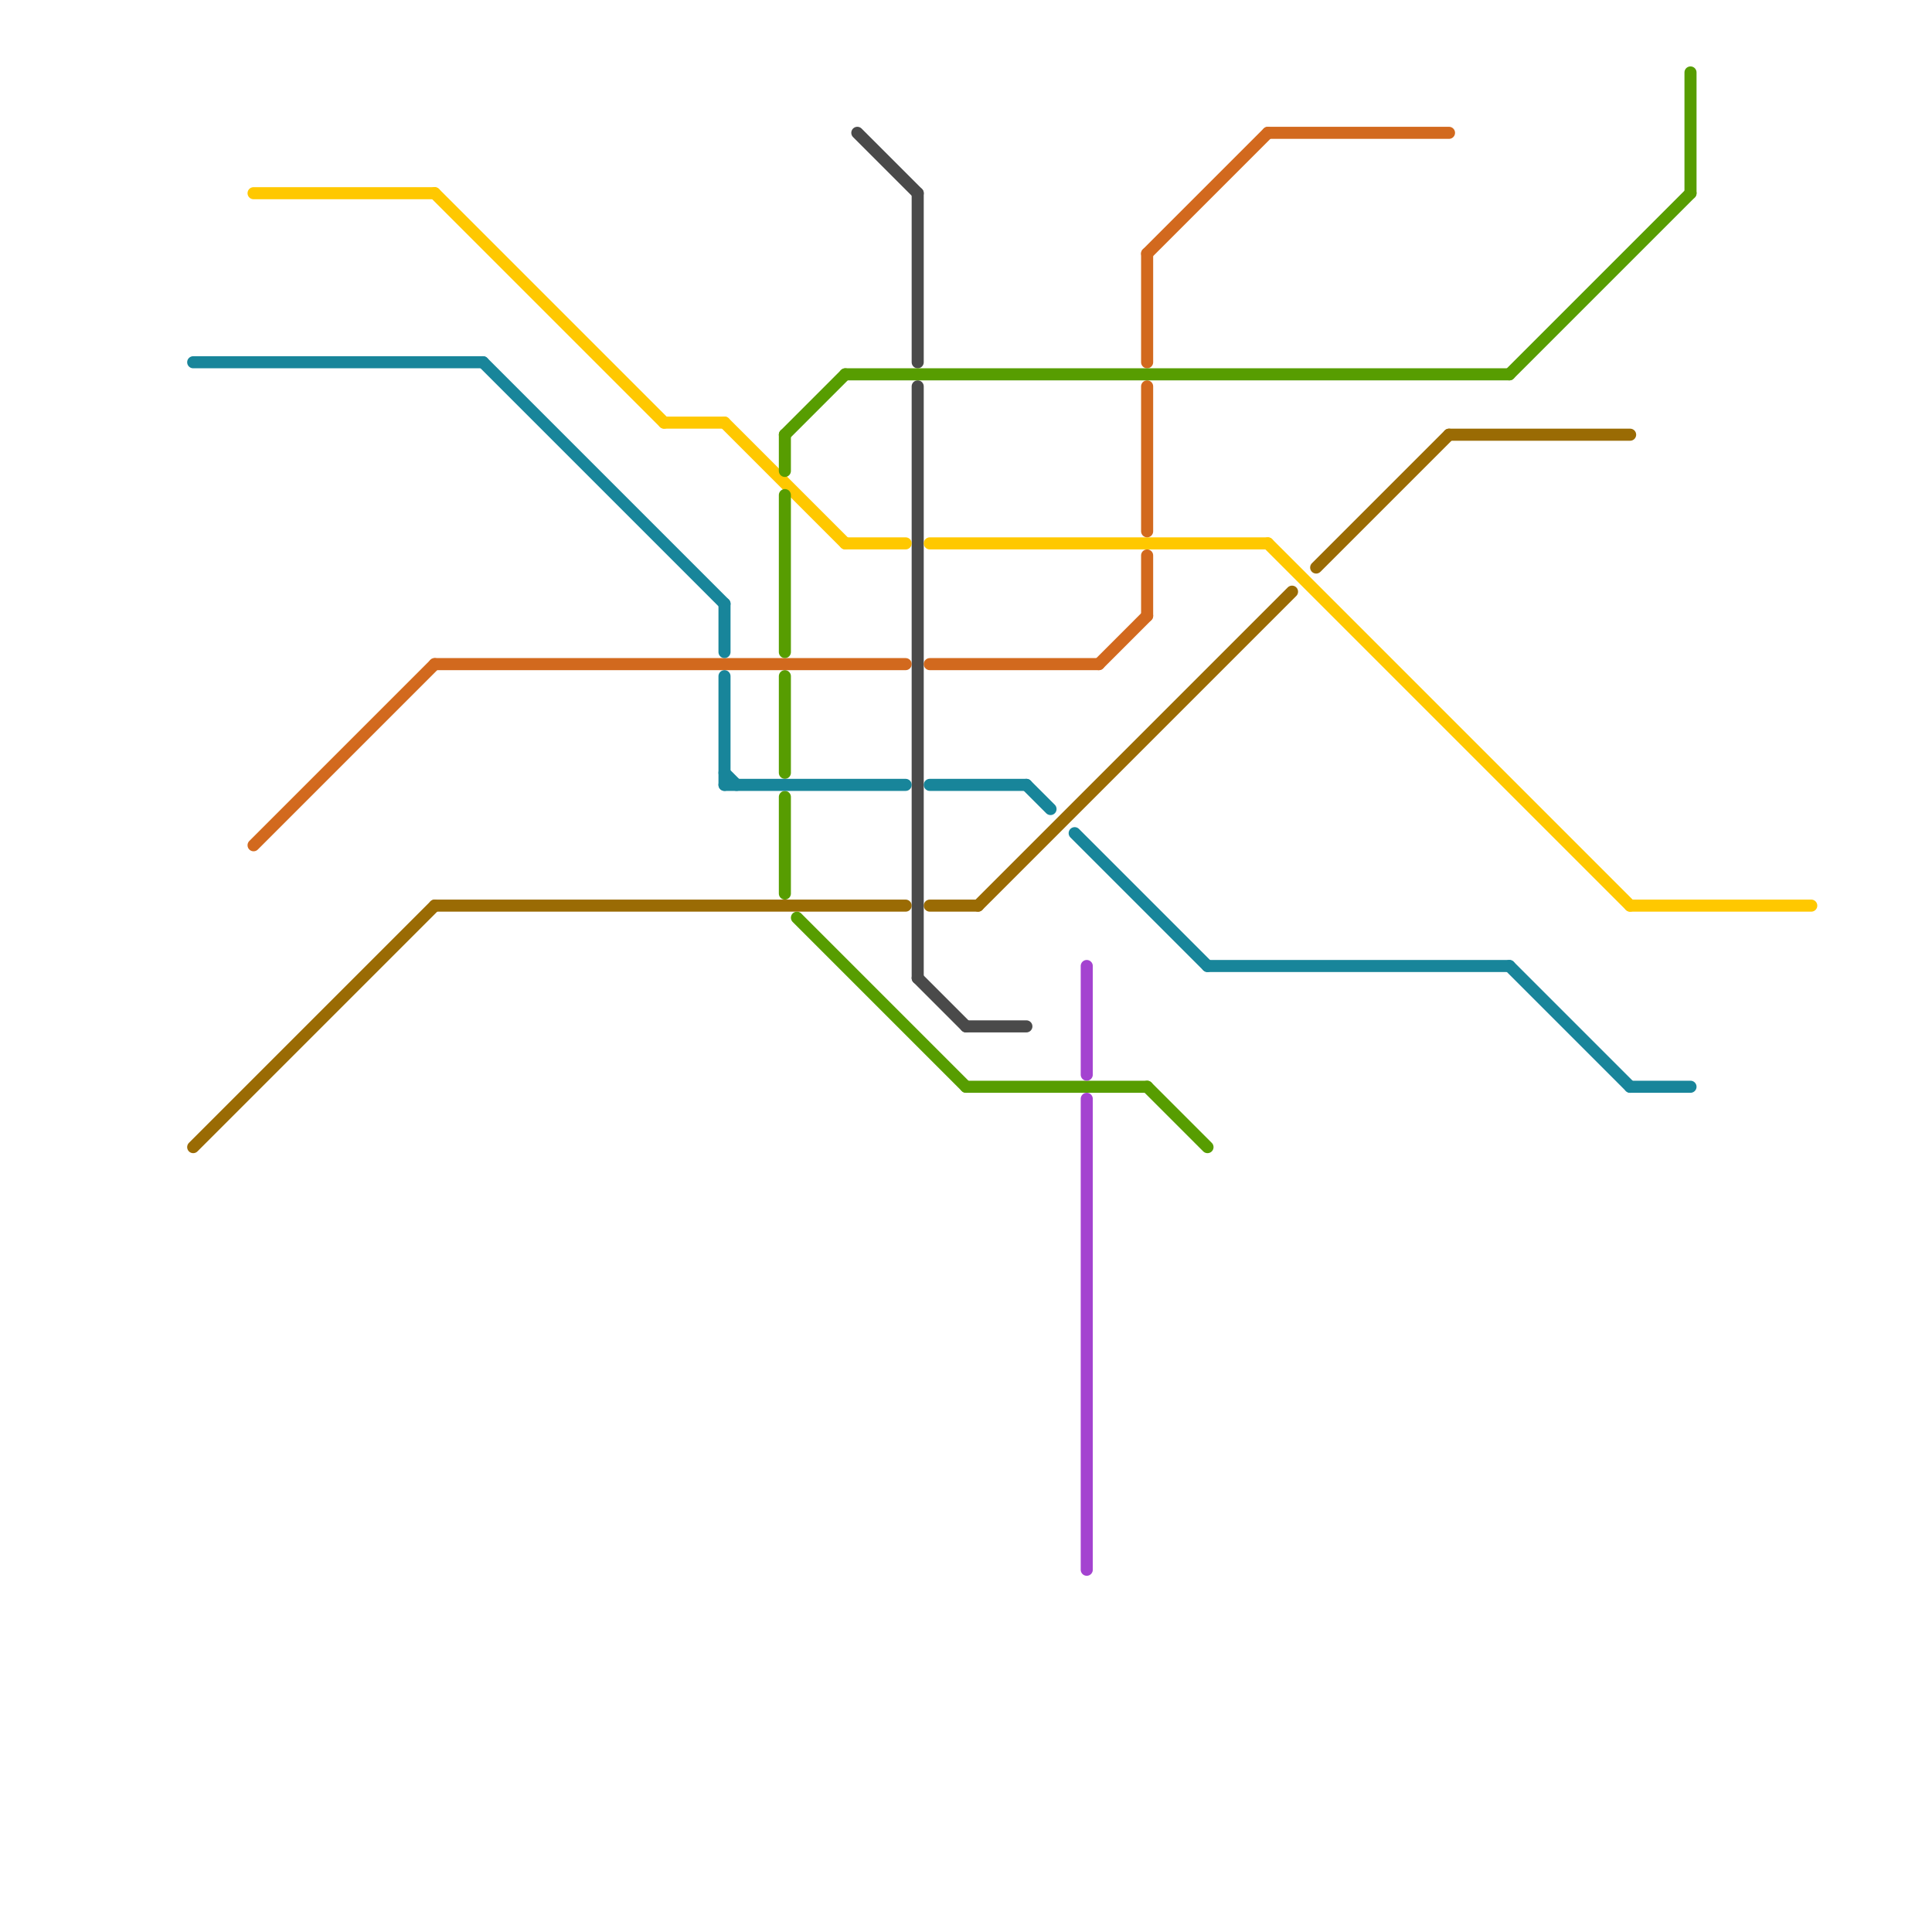 
<svg version="1.1" xmlns="http://www.w3.org/2000/svg" viewBox="0 0 160 160">
<style>text { font: 1px Helvetica; font-weight: 600; white-space: pre; dominant-baseline: central; } line { stroke-width: 1; fill: none; stroke-linecap: round; stroke-linejoin: round; } .c0 { stroke: #4a4a4a } .c1 { stroke: #ffc800 } .c2 { stroke: #d2691e } .c3 { stroke: #9a6b04 } .c4 { stroke: #579d01 } .c5 { stroke: #18859a } .c6 { stroke: #a443d0 } .w1 { stroke-width: 1; }</style><defs><g id="clg-xf-d2691e"><circle r="1.2" fill="#d2691e"/><circle r="0.9" fill="#fff"/><circle r="0.6" fill="#d2691e"/><circle r="0.3" fill="#fff"/></g><g id="clg-xf-18859a"><circle r="1.2" fill="#18859a"/><circle r="0.9" fill="#fff"/><circle r="0.6" fill="#18859a"/><circle r="0.3" fill="#fff"/></g><g id="clg-xf-4a4a4a"><circle r="1.2" fill="#4a4a4a"/><circle r="0.9" fill="#fff"/><circle r="0.6" fill="#4a4a4a"/><circle r="0.3" fill="#fff"/></g><g id="clg-xf-9a6b04"><circle r="1.2" fill="#9a6b04"/><circle r="0.9" fill="#fff"/><circle r="0.6" fill="#9a6b04"/><circle r="0.3" fill="#fff"/></g><g id="clg-xf-579d01"><circle r="1.2" fill="#579d01"/><circle r="0.9" fill="#fff"/><circle r="0.6" fill="#579d01"/><circle r="0.3" fill="#fff"/></g><g id="clg-xf-ffc800"><circle r="1.2" fill="#ffc800"/><circle r="0.9" fill="#fff"/><circle r="0.6" fill="#ffc800"/><circle r="0.3" fill="#fff"/></g></defs><line class="c0 " x1="76" y1="16" x2="76" y2="30"/><line class="c0 " x1="76" y1="32" x2="76" y2="81"/><line class="c0 " x1="80" y1="85" x2="85" y2="85"/><line class="c0 " x1="71" y1="11" x2="76" y2="16"/><line class="c0 " x1="76" y1="81" x2="80" y2="85"/><line class="c1 " x1="105" y1="45" x2="135" y2="75"/><line class="c1 " x1="135" y1="75" x2="150" y2="75"/><line class="c1 " x1="36" y1="16" x2="55" y2="35"/><line class="c1 " x1="60" y1="35" x2="70" y2="45"/><line class="c1 " x1="70" y1="45" x2="75" y2="45"/><line class="c1 " x1="77" y1="45" x2="105" y2="45"/><line class="c1 " x1="55" y1="35" x2="60" y2="35"/><line class="c1 " x1="21" y1="16" x2="36" y2="16"/><line class="c2 " x1="21" y1="70" x2="36" y2="55"/><line class="c2 " x1="36" y1="55" x2="75" y2="55"/><line class="c2 " x1="95" y1="21" x2="105" y2="11"/><line class="c2 " x1="105" y1="11" x2="120" y2="11"/><line class="c2 " x1="95" y1="46" x2="95" y2="51"/><line class="c2 " x1="95" y1="21" x2="95" y2="30"/><line class="c2 " x1="91" y1="55" x2="95" y2="51"/><line class="c2 " x1="77" y1="55" x2="91" y2="55"/><line class="c2 " x1="95" y1="32" x2="95" y2="44"/><line class="c3 " x1="36" y1="75" x2="75" y2="75"/><line class="c3 " x1="77" y1="75" x2="81" y2="75"/><line class="c3 " x1="120" y1="36" x2="135" y2="36"/><line class="c3 " x1="81" y1="75" x2="107" y2="49"/><line class="c3 " x1="109" y1="47" x2="120" y2="36"/><line class="c3 " x1="16" y1="95" x2="36" y2="75"/><line class="c4 " x1="65" y1="36" x2="70" y2="31"/><line class="c4 " x1="80" y1="90" x2="95" y2="90"/><line class="c4 " x1="65" y1="66" x2="65" y2="74"/><line class="c4 " x1="65" y1="36" x2="65" y2="39"/><line class="c4 " x1="70" y1="31" x2="125" y2="31"/><line class="c4 " x1="65" y1="41" x2="65" y2="54"/><line class="c4 " x1="125" y1="31" x2="140" y2="16"/><line class="c4 " x1="95" y1="90" x2="100" y2="95"/><line class="c4 " x1="65" y1="56" x2="65" y2="64"/><line class="c4 " x1="66" y1="76" x2="80" y2="90"/><line class="c4 " x1="140" y1="6" x2="140" y2="16"/><line class="c5 " x1="125" y1="80" x2="135" y2="90"/><line class="c5 " x1="60" y1="50" x2="60" y2="54"/><line class="c5 " x1="85" y1="65" x2="87" y2="67"/><line class="c5 " x1="100" y1="80" x2="125" y2="80"/><line class="c5 " x1="89" y1="69" x2="100" y2="80"/><line class="c5 " x1="60" y1="65" x2="75" y2="65"/><line class="c5 " x1="135" y1="90" x2="140" y2="90"/><line class="c5 " x1="60" y1="64" x2="61" y2="65"/><line class="c5 " x1="60" y1="56" x2="60" y2="65"/><line class="c5 " x1="16" y1="30" x2="40" y2="30"/><line class="c5 " x1="40" y1="30" x2="60" y2="50"/><line class="c5 " x1="77" y1="65" x2="85" y2="65"/><line class="c6 " x1="90" y1="80" x2="90" y2="89"/><line class="c6 " x1="90" y1="91" x2="90" y2="130"/>
</svg>
